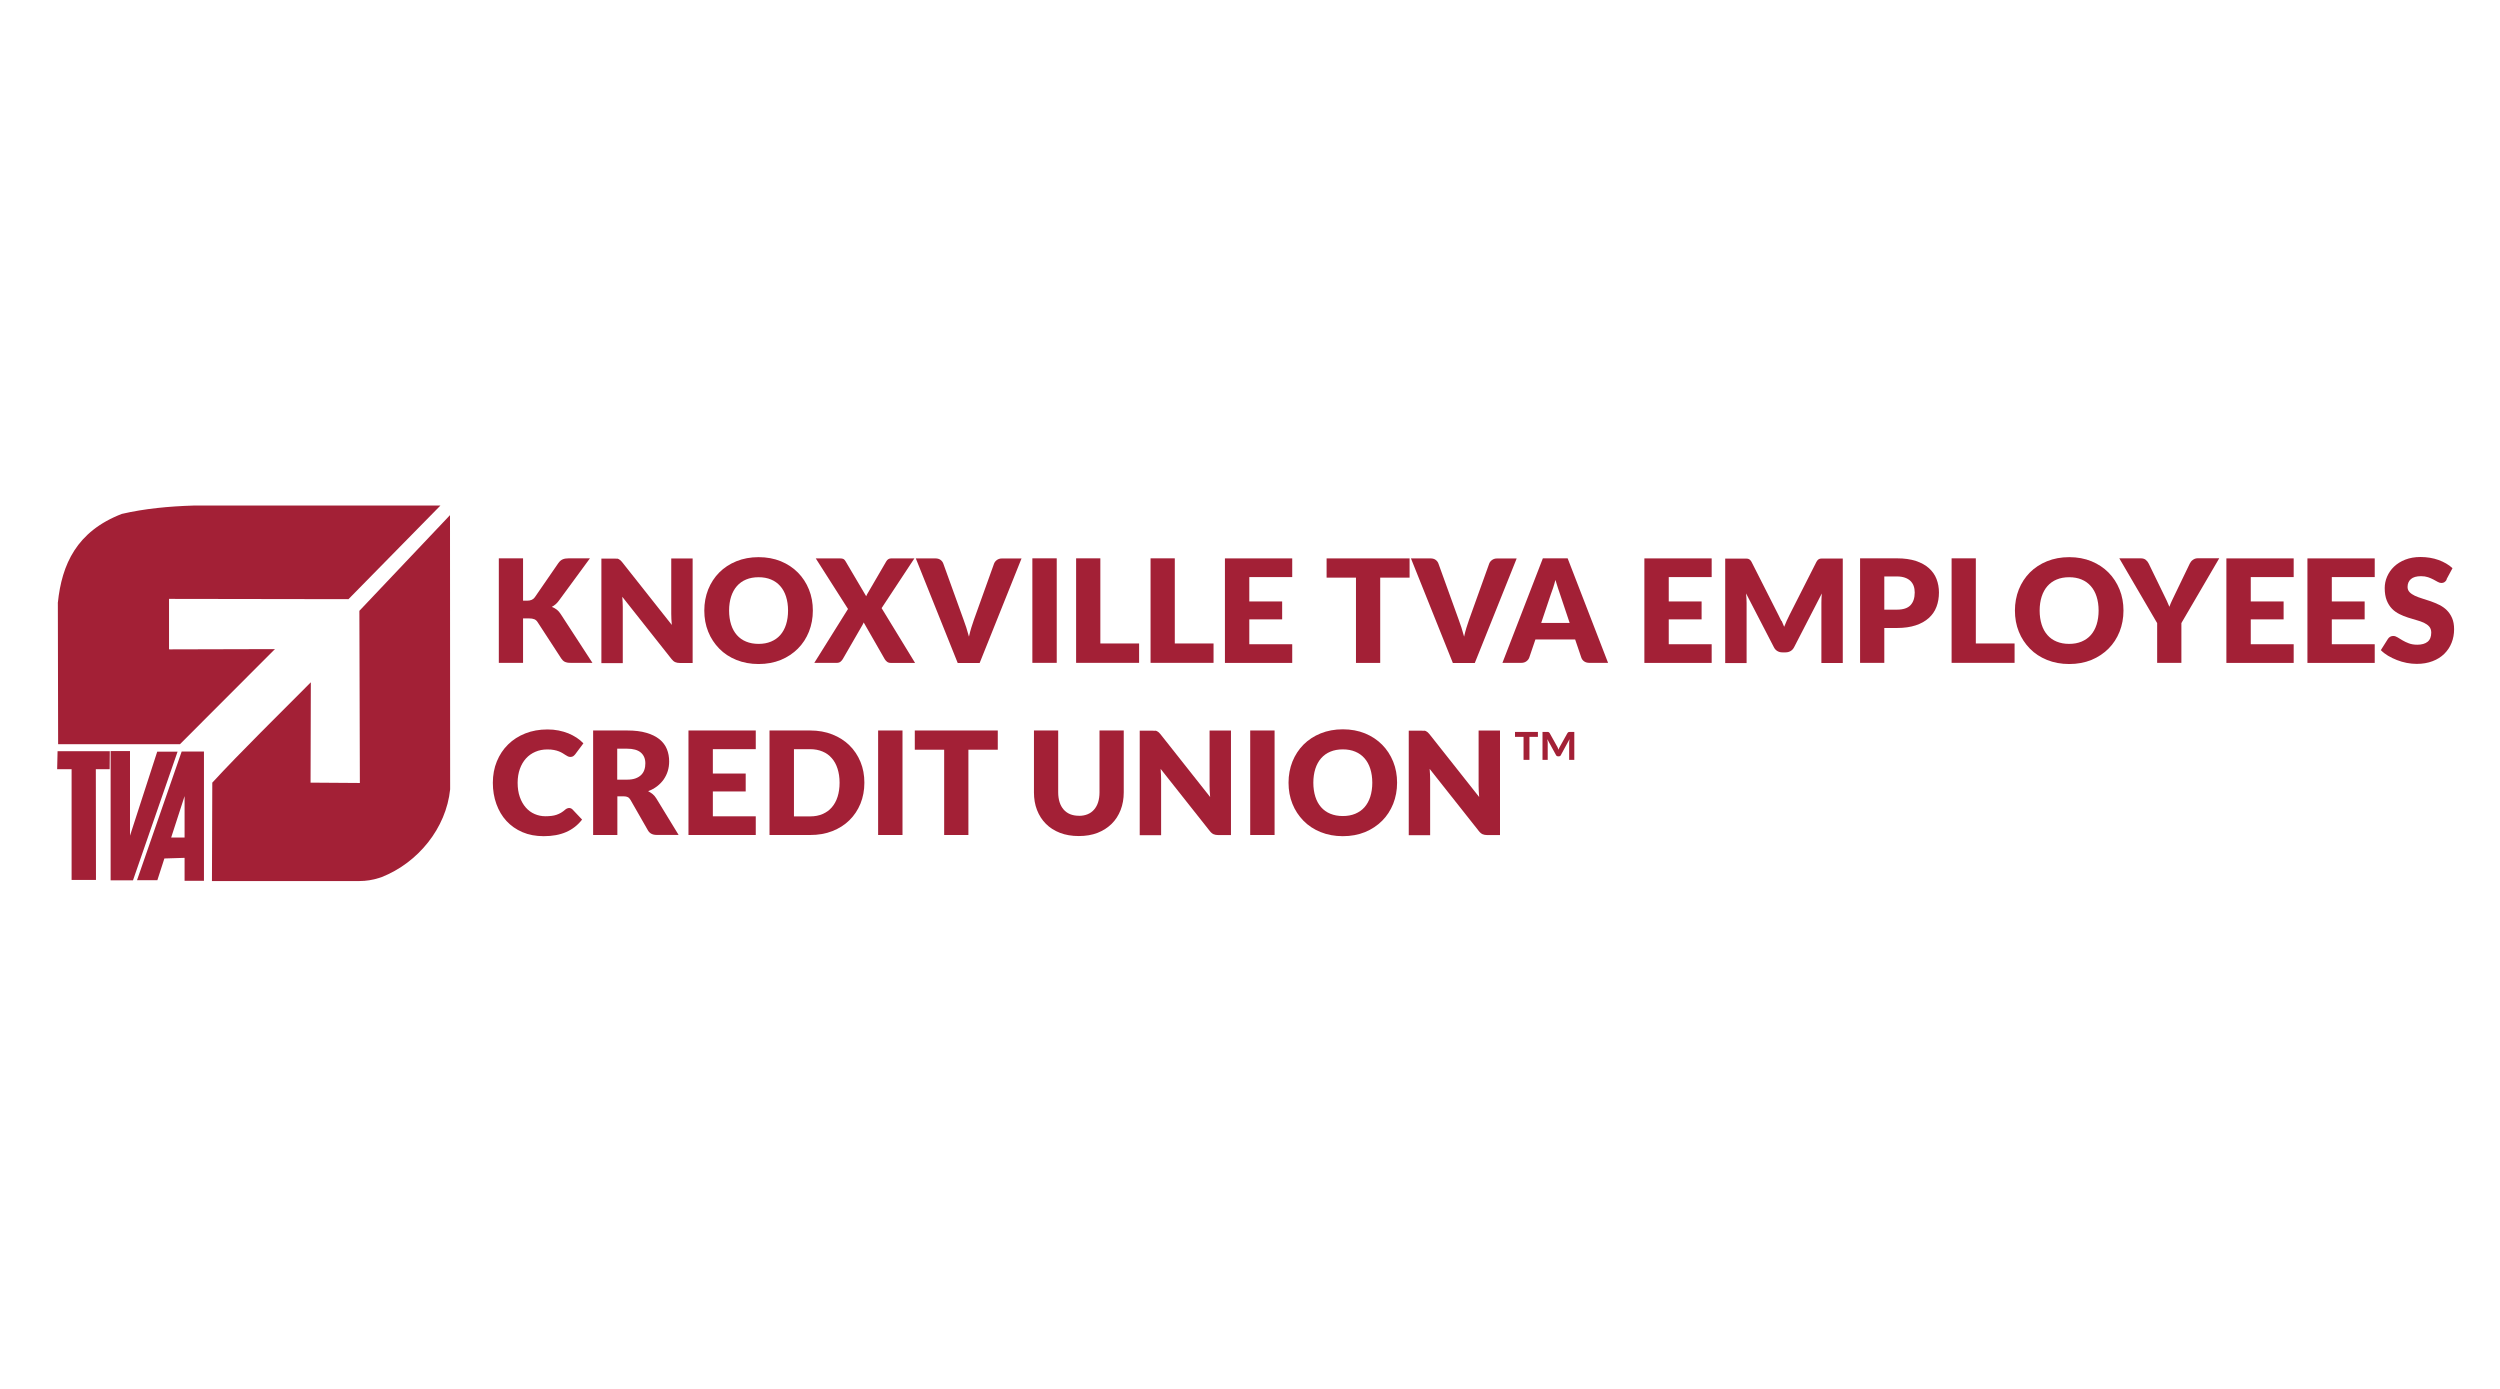 <?xml version="1.0" encoding="UTF-8"?><svg id="Layer_1" xmlns="http://www.w3.org/2000/svg" viewBox="0 0 360 200"><defs><style>.cls-1{fill:#a32036;}</style></defs><polygon class="cls-1" points="13.8 110.76 13.82 126.71 10.31 126.71 10.31 110.76 8.23 110.76 8.29 108.17 15.81 108.17 15.79 110.76 13.8 110.76"/><path class="cls-1" d="M8.32,86.92s0-.08.01-.13v-.14s-.01.26-.01.26Z"/><path class="cls-1" d="M51.82,112.75l-.07-24.79,13.05-13.78.02,39.48c-.57,5.59-4.61,10.57-9.88,12.65l-.37.12c-.91.29-1.85.44-2.8.44h-21.25l.05-14.17c4.18-4.53,9.63-9.85,14.19-14.45l-.04,14.45,7.1.05Z"/><path class="cls-1" d="M27.87,72.8c-3.56.11-7.04.44-10.32,1.2-6.51,2.51-8.65,7.26-9.22,12.8l.04,20.36h17.55s13.67-13.69,13.67-13.69l-15.19.04-.06-.04v-7.23l25.84.04,12.24-12.46,1-1.02H27.87Z"/><polygon class="cls-1" points="15.93 108.15 15.93 126.77 19.15 126.77 25.57 108.24 22.64 108.24 18.72 120.34 18.72 108.15 15.93 108.15"/><path class="cls-1" d="M24.65,120.6l1.93-5.96v5.96s-1.93,0-1.93,0ZM26.58,123.53v3.31h2.79v-18.62s-3.21,0-3.21,0l-6.43,18.53h2.93s1.01-3.13,1.01-3.13l2.91-.09Z"/><path class="cls-1" d="M75.33,86.5h.56c.52,0,.89-.16,1.12-.49l3.39-4.92c.19-.27.4-.45.64-.55.24-.1.53-.14.87-.14h3.04l-4.46,6.08c-.16.22-.32.4-.5.55-.17.14-.35.27-.53.36.26.1.5.23.72.4.22.17.41.39.59.68l4.54,6.98h-3.12c-.2,0-.37-.01-.51-.04-.14-.03-.26-.07-.37-.12-.1-.06-.19-.12-.27-.2-.08-.08-.15-.17-.22-.27l-3.41-5.24c-.12-.19-.28-.33-.47-.41-.19-.08-.45-.12-.77-.12h-.85v6.4h-3.49v-15.05h3.49v6.09Z"/><path class="cls-1" d="M88.81,80.43c.1.01.2.04.28.08.08.04.16.09.24.16.08.07.16.16.26.28l7.15,9.04c-.03-.29-.05-.57-.06-.84-.01-.27-.02-.53-.02-.77v-7.96h3.08v15.05h-1.82c-.27,0-.5-.04-.68-.12-.19-.08-.37-.23-.54-.45l-7.09-8.96c.02.26.04.52.05.77.01.25.02.49.02.71v8.07h-3.08v-15.05h1.84c.15,0,.28,0,.38.02Z"/><path class="cls-1" d="M117.05,87.92c0,1.09-.19,2.1-.56,3.04-.38.94-.9,1.75-1.59,2.44s-1.5,1.23-2.46,1.63c-.96.39-2.03.59-3.2.59s-2.24-.2-3.2-.59c-.96-.39-1.79-.93-2.47-1.63s-1.22-1.51-1.59-2.44c-.38-.94-.56-1.95-.56-3.04s.19-2.1.56-3.04c.38-.94.91-1.75,1.59-2.44.69-.69,1.51-1.23,2.47-1.62.96-.39,2.03-.59,3.2-.59s2.24.2,3.2.59c.96.4,1.78.94,2.46,1.63.68.69,1.21,1.5,1.59,2.44.38.94.56,1.95.56,3.03ZM113.48,87.92c0-.74-.1-1.41-.29-2.01-.19-.6-.47-1.1-.83-1.51-.36-.41-.8-.73-1.33-.95-.52-.22-1.12-.33-1.79-.33s-1.28.11-1.8.33c-.53.22-.97.54-1.33.95-.36.41-.64.92-.83,1.51-.19.6-.29,1.27-.29,2.01s.1,1.42.29,2.02c.19.6.47,1.1.83,1.51.36.41.81.73,1.33.94.53.22,1.13.33,1.8.33s1.26-.11,1.79-.33c.52-.22.97-.53,1.33-.94.36-.41.64-.92.83-1.51.19-.6.29-1.27.29-2.02Z"/><path class="cls-1" d="M122.13,87.72l-4.66-7.31h3.49c.23,0,.39.03.5.09.11.06.2.16.28.29l2.99,5.07c.03-.09.07-.18.12-.26.04-.08.09-.17.15-.26l2.62-4.5c.17-.29.41-.43.7-.43h3.35l-4.72,7.16,4.82,7.89h-3.49c-.23,0-.41-.06-.55-.17-.14-.11-.25-.24-.34-.39l-3.02-5.27c-.06.15-.12.28-.19.39l-2.81,4.87c-.08.14-.19.27-.33.39-.14.11-.31.17-.52.17h-3.26l4.84-7.74Z"/><path class="cls-1" d="M131.88,80.41h2.81c.3,0,.55.07.74.21.19.14.33.32.41.55l2.91,8.06c.13.35.26.73.4,1.15.13.41.26.85.38,1.3.1-.45.21-.89.34-1.3.13-.41.25-.8.38-1.15l2.89-8.06c.07-.19.2-.37.4-.52.2-.15.44-.23.73-.23h2.83l-6.03,15.05h-3.16l-6.03-15.05Z"/><path class="cls-1" d="M152.17,95.45h-3.51v-15.05h3.51v15.05Z"/><path class="cls-1" d="M158.45,92.66h5.58v2.79h-9.07v-15.05h3.49v12.26Z"/><path class="cls-1" d="M169.17,92.66h5.58v2.79h-9.07v-15.05h3.49v12.26Z"/><path class="cls-1" d="M186.08,80.41v2.69h-6.18v3.51h4.73v2.58h-4.73v3.58h6.18v2.69h-9.69v-15.05h9.69Z"/><path class="cls-1" d="M202.98,80.41v2.77h-4.23v12.28h-3.49v-12.28h-4.23v-2.77h11.96Z"/><path class="cls-1" d="M203.18,80.41h2.81c.3,0,.55.07.74.21.19.14.33.32.41.55l2.91,8.06c.13.35.26.73.4,1.15.13.41.26.85.38,1.3.1-.45.21-.89.34-1.3.13-.41.25-.8.38-1.15l2.89-8.06c.07-.19.2-.37.4-.52.2-.15.44-.23.73-.23h2.83l-6.03,15.05h-3.16l-6.03-15.05Z"/><path class="cls-1" d="M231.58,95.45h-2.71c-.3,0-.55-.07-.75-.21-.2-.14-.33-.32-.41-.54l-.89-2.62h-5.72l-.89,2.62c-.07.19-.2.37-.4.52-.2.15-.44.23-.73.23h-2.73l5.82-15.05h3.57l5.82,15.05ZM221.92,89.7h4.11l-1.38-4.12c-.09-.26-.19-.57-.31-.92-.12-.35-.24-.74-.36-1.15-.11.42-.22.81-.34,1.17-.12.36-.23.67-.33.93l-1.38,4.1Z"/><path class="cls-1" d="M246.48,80.41v2.69h-6.18v3.51h4.73v2.58h-4.73v3.58h6.18v2.69h-9.69v-15.05h9.69Z"/><path class="cls-1" d="M256.55,89.39c.13.28.25.57.37.87.12-.3.24-.6.37-.88.13-.29.26-.56.4-.83l3.86-7.61c.07-.13.14-.23.21-.3.07-.07.15-.13.24-.16s.19-.05.3-.05h3.06v15.04h-3.08v-8.65c0-.42.02-.87.06-1.36l-3.99,7.74c-.12.24-.29.42-.5.55-.21.12-.45.19-.72.19h-.47c-.27,0-.51-.06-.72-.19-.21-.12-.38-.31-.5-.55l-4.01-7.75c.03.24.05.48.06.72.01.24.02.46.02.66v8.65h-3.08v-15.04h3.06c.11,0,.22.02.3.05.09.03.17.09.24.16.07.07.14.17.21.3l3.87,7.64c.14.26.27.53.4.82Z"/><path class="cls-1" d="M271.34,90.42v5.03h-3.49v-15.05h5.31c1.06,0,1.97.13,2.73.38.76.25,1.39.6,1.88,1.04.49.44.86.96,1.09,1.56s.35,1.25.35,1.94c0,.75-.12,1.44-.36,2.07-.24.63-.61,1.16-1.11,1.61-.5.45-1.12.8-1.88,1.05-.76.25-1.66.38-2.7.38h-1.82ZM271.34,87.79h1.82c.91,0,1.56-.22,1.96-.65.4-.43.6-1.04.6-1.82,0-.34-.05-.66-.15-.94-.1-.28-.26-.52-.47-.73-.21-.2-.48-.36-.8-.47-.32-.11-.7-.17-1.14-.17h-1.82v4.77Z"/><path class="cls-1" d="M284.52,92.66h5.58v2.79h-9.07v-15.05h3.49v12.26Z"/><path class="cls-1" d="M305.78,87.92c0,1.09-.19,2.1-.56,3.04-.38.94-.9,1.75-1.59,2.44s-1.5,1.23-2.46,1.63c-.96.39-2.03.59-3.2.59s-2.24-.2-3.2-.59c-.96-.39-1.79-.93-2.47-1.63s-1.22-1.51-1.59-2.44c-.38-.94-.56-1.95-.56-3.04s.19-2.1.56-3.04c.38-.94.91-1.75,1.59-2.44.69-.69,1.51-1.23,2.47-1.62.96-.39,2.03-.59,3.2-.59s2.24.2,3.2.59c.96.4,1.78.94,2.46,1.63.68.69,1.21,1.5,1.59,2.44.38.94.56,1.95.56,3.03ZM302.2,87.92c0-.74-.1-1.41-.29-2.01-.19-.6-.47-1.1-.83-1.51-.36-.41-.8-.73-1.33-.95-.52-.22-1.12-.33-1.79-.33s-1.28.11-1.8.33c-.53.22-.97.54-1.33.95-.36.41-.64.92-.83,1.51-.19.6-.29,1.27-.29,2.01s.1,1.42.29,2.02c.19.6.47,1.1.83,1.51.36.41.81.73,1.33.94.53.22,1.13.33,1.8.33s1.26-.11,1.79-.33c.52-.22.97-.53,1.33-.94.36-.41.64-.92.83-1.51.19-.6.29-1.27.29-2.02Z"/><path class="cls-1" d="M314.12,89.73v5.72h-3.49v-5.72l-5.45-9.33h3.08c.3,0,.54.07.72.21.18.14.32.32.43.54l2.13,4.38c.17.35.33.67.47.97.14.3.27.59.38.88.1-.3.23-.59.37-.89.14-.3.3-.62.46-.96l2.11-4.38c.04-.09.1-.18.17-.27.07-.09.15-.17.25-.24.09-.07.2-.13.32-.18.12-.04.25-.07.4-.07h3.1l-5.45,9.33Z"/><path class="cls-1" d="M330.29,80.41v2.69h-6.18v3.51h4.73v2.58h-4.73v3.58h6.18v2.69h-9.69v-15.05h9.69Z"/><path class="cls-1" d="M341.96,80.41v2.69h-6.18v3.51h4.73v2.58h-4.73v3.58h6.18v2.69h-9.69v-15.05h9.69Z"/><path class="cls-1" d="M352.33,83.46c-.1.17-.21.29-.33.37s-.26.12-.44.12c-.16,0-.33-.05-.51-.15-.18-.1-.39-.21-.62-.34-.23-.12-.49-.24-.79-.34-.3-.1-.63-.15-1.01-.15-.65,0-1.14.14-1.46.42-.32.28-.48.66-.48,1.13,0,.3.1.55.29.75.19.2.45.37.76.52.31.14.67.28,1.07.4.4.12.81.25,1.23.4.42.15.83.32,1.23.52.4.2.76.45,1.07.76.31.31.57.69.76,1.13.19.44.29.98.29,1.61,0,.7-.12,1.35-.36,1.95-.24.61-.59,1.13-1.05,1.59-.46.45-1.02.81-1.69,1.06-.67.26-1.43.39-2.29.39-.47,0-.94-.05-1.43-.14-.49-.1-.96-.23-1.41-.41-.45-.18-.88-.38-1.28-.62-.4-.24-.75-.51-1.04-.81l1.03-1.63c.08-.12.18-.22.32-.3.14-.08.29-.11.44-.11.21,0,.41.07.62.2.21.13.45.28.71.43.26.16.57.3.91.43.34.13.75.2,1.22.2.63,0,1.13-.14,1.48-.42.35-.28.53-.72.53-1.33,0-.35-.1-.64-.29-.86-.19-.22-.45-.4-.76-.55-.31-.14-.67-.27-1.07-.38-.4-.11-.81-.23-1.23-.37-.42-.13-.83-.3-1.23-.5-.4-.2-.76-.45-1.07-.77-.31-.32-.57-.72-.76-1.2-.19-.48-.29-1.07-.29-1.77,0-.56.11-1.12.34-1.65s.56-1.02,1-1.44c.44-.42.98-.76,1.62-1.01.64-.25,1.37-.38,2.2-.38.46,0,.91.04,1.35.11.44.07.85.18,1.24.32.39.14.76.31,1.1.51s.65.42.91.67l-.87,1.62Z"/><path class="cls-1" d="M81.95,116.35c.08,0,.17.02.25.05.08.03.16.08.24.16l1.38,1.46c-.61.79-1.37,1.39-2.28,1.79-.91.4-1.99.6-3.24.6-1.14,0-2.17-.19-3.07-.58-.91-.39-1.67-.93-2.3-1.61-.63-.68-1.11-1.5-1.45-2.44-.34-.94-.51-1.96-.51-3.06s.19-2.15.58-3.09c.39-.94.92-1.75,1.62-2.43.69-.68,1.52-1.21,2.48-1.59.96-.38,2.03-.57,3.19-.57.56,0,1.1.05,1.6.15.5.1.97.24,1.4.41.43.18.83.39,1.2.63.36.24.69.51.97.81l-1.18,1.58c-.08.1-.17.18-.27.26-.1.08-.25.12-.43.12-.12,0-.24-.03-.35-.08-.11-.05-.23-.12-.35-.2s-.26-.17-.41-.26c-.15-.09-.32-.18-.53-.26-.2-.08-.44-.15-.71-.2-.27-.06-.59-.08-.96-.08-.63,0-1.21.11-1.73.34-.52.22-.97.54-1.35.96-.38.42-.67.92-.88,1.51-.21.59-.32,1.26-.32,1.99s.1,1.46.32,2.06c.21.6.5,1.1.86,1.51.36.41.78.72,1.27.93.48.21,1,.32,1.55.32.32,0,.61-.02.87-.05.26-.03.5-.08.73-.16.22-.08.44-.17.64-.29.2-.12.41-.27.61-.45.08-.07.17-.13.27-.17.1-.04.2-.07.3-.07Z"/><path class="cls-1" d="M88.9,114.67v5.57h-3.49v-15.05h4.9c1.09,0,2.02.11,2.78.34.77.22,1.39.54,1.88.93.49.4.84.87,1.06,1.41.22.54.33,1.14.33,1.78,0,.49-.07.95-.2,1.38-.13.43-.33.83-.58,1.2-.26.37-.58.7-.95.99-.38.29-.81.53-1.3.71.23.12.45.26.66.43.2.17.38.38.53.63l3.2,5.24h-3.16c-.59,0-1.01-.22-1.26-.66l-2.5-4.37c-.11-.19-.24-.33-.39-.41-.15-.08-.36-.12-.62-.12h-.89ZM88.9,112.27h1.4c.48,0,.88-.06,1.21-.18s.61-.29.82-.5.37-.46.46-.75c.1-.29.14-.59.14-.92,0-.66-.22-1.18-.65-1.55-.43-.37-1.1-.56-2-.56h-1.4v4.46Z"/><path class="cls-1" d="M108.83,105.19v2.69h-6.18v3.51h4.73v2.58h-4.73v3.58h6.18v2.69h-9.69v-15.05h9.69Z"/><path class="cls-1" d="M124.47,112.71c0,1.09-.19,2.09-.56,3.01-.38.92-.9,1.71-1.59,2.39s-1.5,1.19-2.46,1.57c-.96.38-2.03.56-3.2.56h-5.85v-15.05h5.85c1.17,0,2.24.19,3.2.57.96.38,1.78.9,2.46,1.57.68.67,1.21,1.46,1.59,2.38.38.92.56,1.92.56,3ZM120.9,112.71c0-.74-.1-1.41-.29-2.01-.19-.6-.47-1.11-.83-1.52-.36-.42-.8-.74-1.33-.96-.52-.22-1.12-.34-1.79-.34h-2.33v9.68h2.33c.67,0,1.26-.11,1.79-.34.52-.22.97-.54,1.33-.96.36-.42.64-.92.83-1.52.19-.6.29-1.27.29-2.02Z"/><path class="cls-1" d="M129.96,120.24h-3.51v-15.05h3.51v15.05Z"/><path class="cls-1" d="M143.68,105.19v2.77h-4.23v12.28h-3.49v-12.28h-4.23v-2.77h11.96Z"/><path class="cls-1" d="M155.37,117.48c.47,0,.89-.08,1.25-.23.37-.15.68-.38.93-.67.25-.29.45-.64.58-1.06.13-.42.2-.89.2-1.42v-8.91h3.49v8.91c0,.92-.15,1.77-.45,2.54s-.73,1.44-1.29,1.99-1.24.99-2.03,1.3c-.8.31-1.7.46-2.7.46s-1.91-.15-2.71-.46c-.8-.31-1.48-.74-2.03-1.3-.56-.56-.98-1.22-1.28-1.99-.3-.77-.44-1.62-.44-2.54v-8.91h3.49v8.9c0,.53.07,1,.2,1.42.13.42.33.77.58,1.06.25.29.57.52.93.67.37.15.79.23,1.25.23Z"/><path class="cls-1" d="M166.33,105.21c.1.01.2.04.28.08.08.04.16.09.24.16s.16.16.26.28l7.15,9.04c-.03-.29-.05-.57-.06-.84-.01-.27-.02-.53-.02-.77v-7.96h3.08v15.05h-1.82c-.27,0-.5-.04-.68-.12s-.37-.23-.54-.45l-7.09-8.96c.02.26.04.52.05.77.01.25.02.49.02.71v8.07h-3.08v-15.05h1.84c.15,0,.28,0,.38.02Z"/><path class="cls-1" d="M183.54,120.24h-3.51v-15.05h3.51v15.05Z"/><path class="cls-1" d="M201.18,112.71c0,1.09-.19,2.1-.56,3.04-.38.94-.9,1.75-1.59,2.44s-1.5,1.23-2.46,1.63c-.96.39-2.03.59-3.2.59s-2.24-.2-3.2-.59c-.96-.39-1.79-.93-2.47-1.63s-1.22-1.51-1.59-2.44c-.38-.94-.56-1.95-.56-3.04s.19-2.1.56-3.04c.38-.94.91-1.75,1.59-2.44.69-.69,1.51-1.23,2.47-1.62.96-.39,2.03-.59,3.2-.59s2.24.2,3.2.59c.96.4,1.78.94,2.46,1.63.68.69,1.21,1.5,1.59,2.44.38.94.56,1.95.56,3.03ZM197.61,112.71c0-.74-.1-1.41-.29-2.01-.19-.6-.47-1.1-.83-1.51-.36-.41-.8-.73-1.33-.95-.52-.22-1.12-.33-1.79-.33s-1.28.11-1.8.33c-.53.22-.97.54-1.33.95-.36.41-.64.92-.83,1.51-.19.6-.29,1.27-.29,2.01s.1,1.42.29,2.02c.19.6.47,1.1.83,1.51.36.41.81.73,1.33.94.53.22,1.13.33,1.8.33s1.26-.11,1.79-.33c.52-.22.97-.53,1.33-.94.36-.41.64-.92.83-1.51.19-.6.29-1.27.29-2.02Z"/><path class="cls-1" d="M205.07,105.21c.1.01.2.04.28.08.08.04.16.09.24.16s.16.16.26.28l7.15,9.04c-.03-.29-.05-.57-.06-.84-.01-.27-.02-.53-.02-.77v-7.96h3.08v15.05h-1.82c-.27,0-.5-.04-.68-.12s-.37-.23-.54-.45l-7.09-8.96c.02.26.04.52.05.77.01.25.02.49.02.71v8.07h-3.08v-15.05h1.84c.15,0,.28,0,.38.02Z"/><path class="cls-1" d="M218.16,105.4h3.3v.71h-1.22v3.31h-.85v-3.31h-1.23v-.71ZM226.7,105.4v4.02h-.74v-2.48l.05-.5-1.24,2.28c-.05.13-.15.19-.29.19h-.12c-.14,0-.24-.06-.3-.19l-1.25-2.28.06.5v2.48h-.75v-4.02h.72c.08,0,.13,0,.17.03.03.02.08.06.13.12l1.15,2.06c.06.12.1.24.14.35.04-.13.08-.24.14-.35l1.15-2.06c.05-.06.08-.1.12-.12s.09-.03.17-.03h.71Z"/></svg>